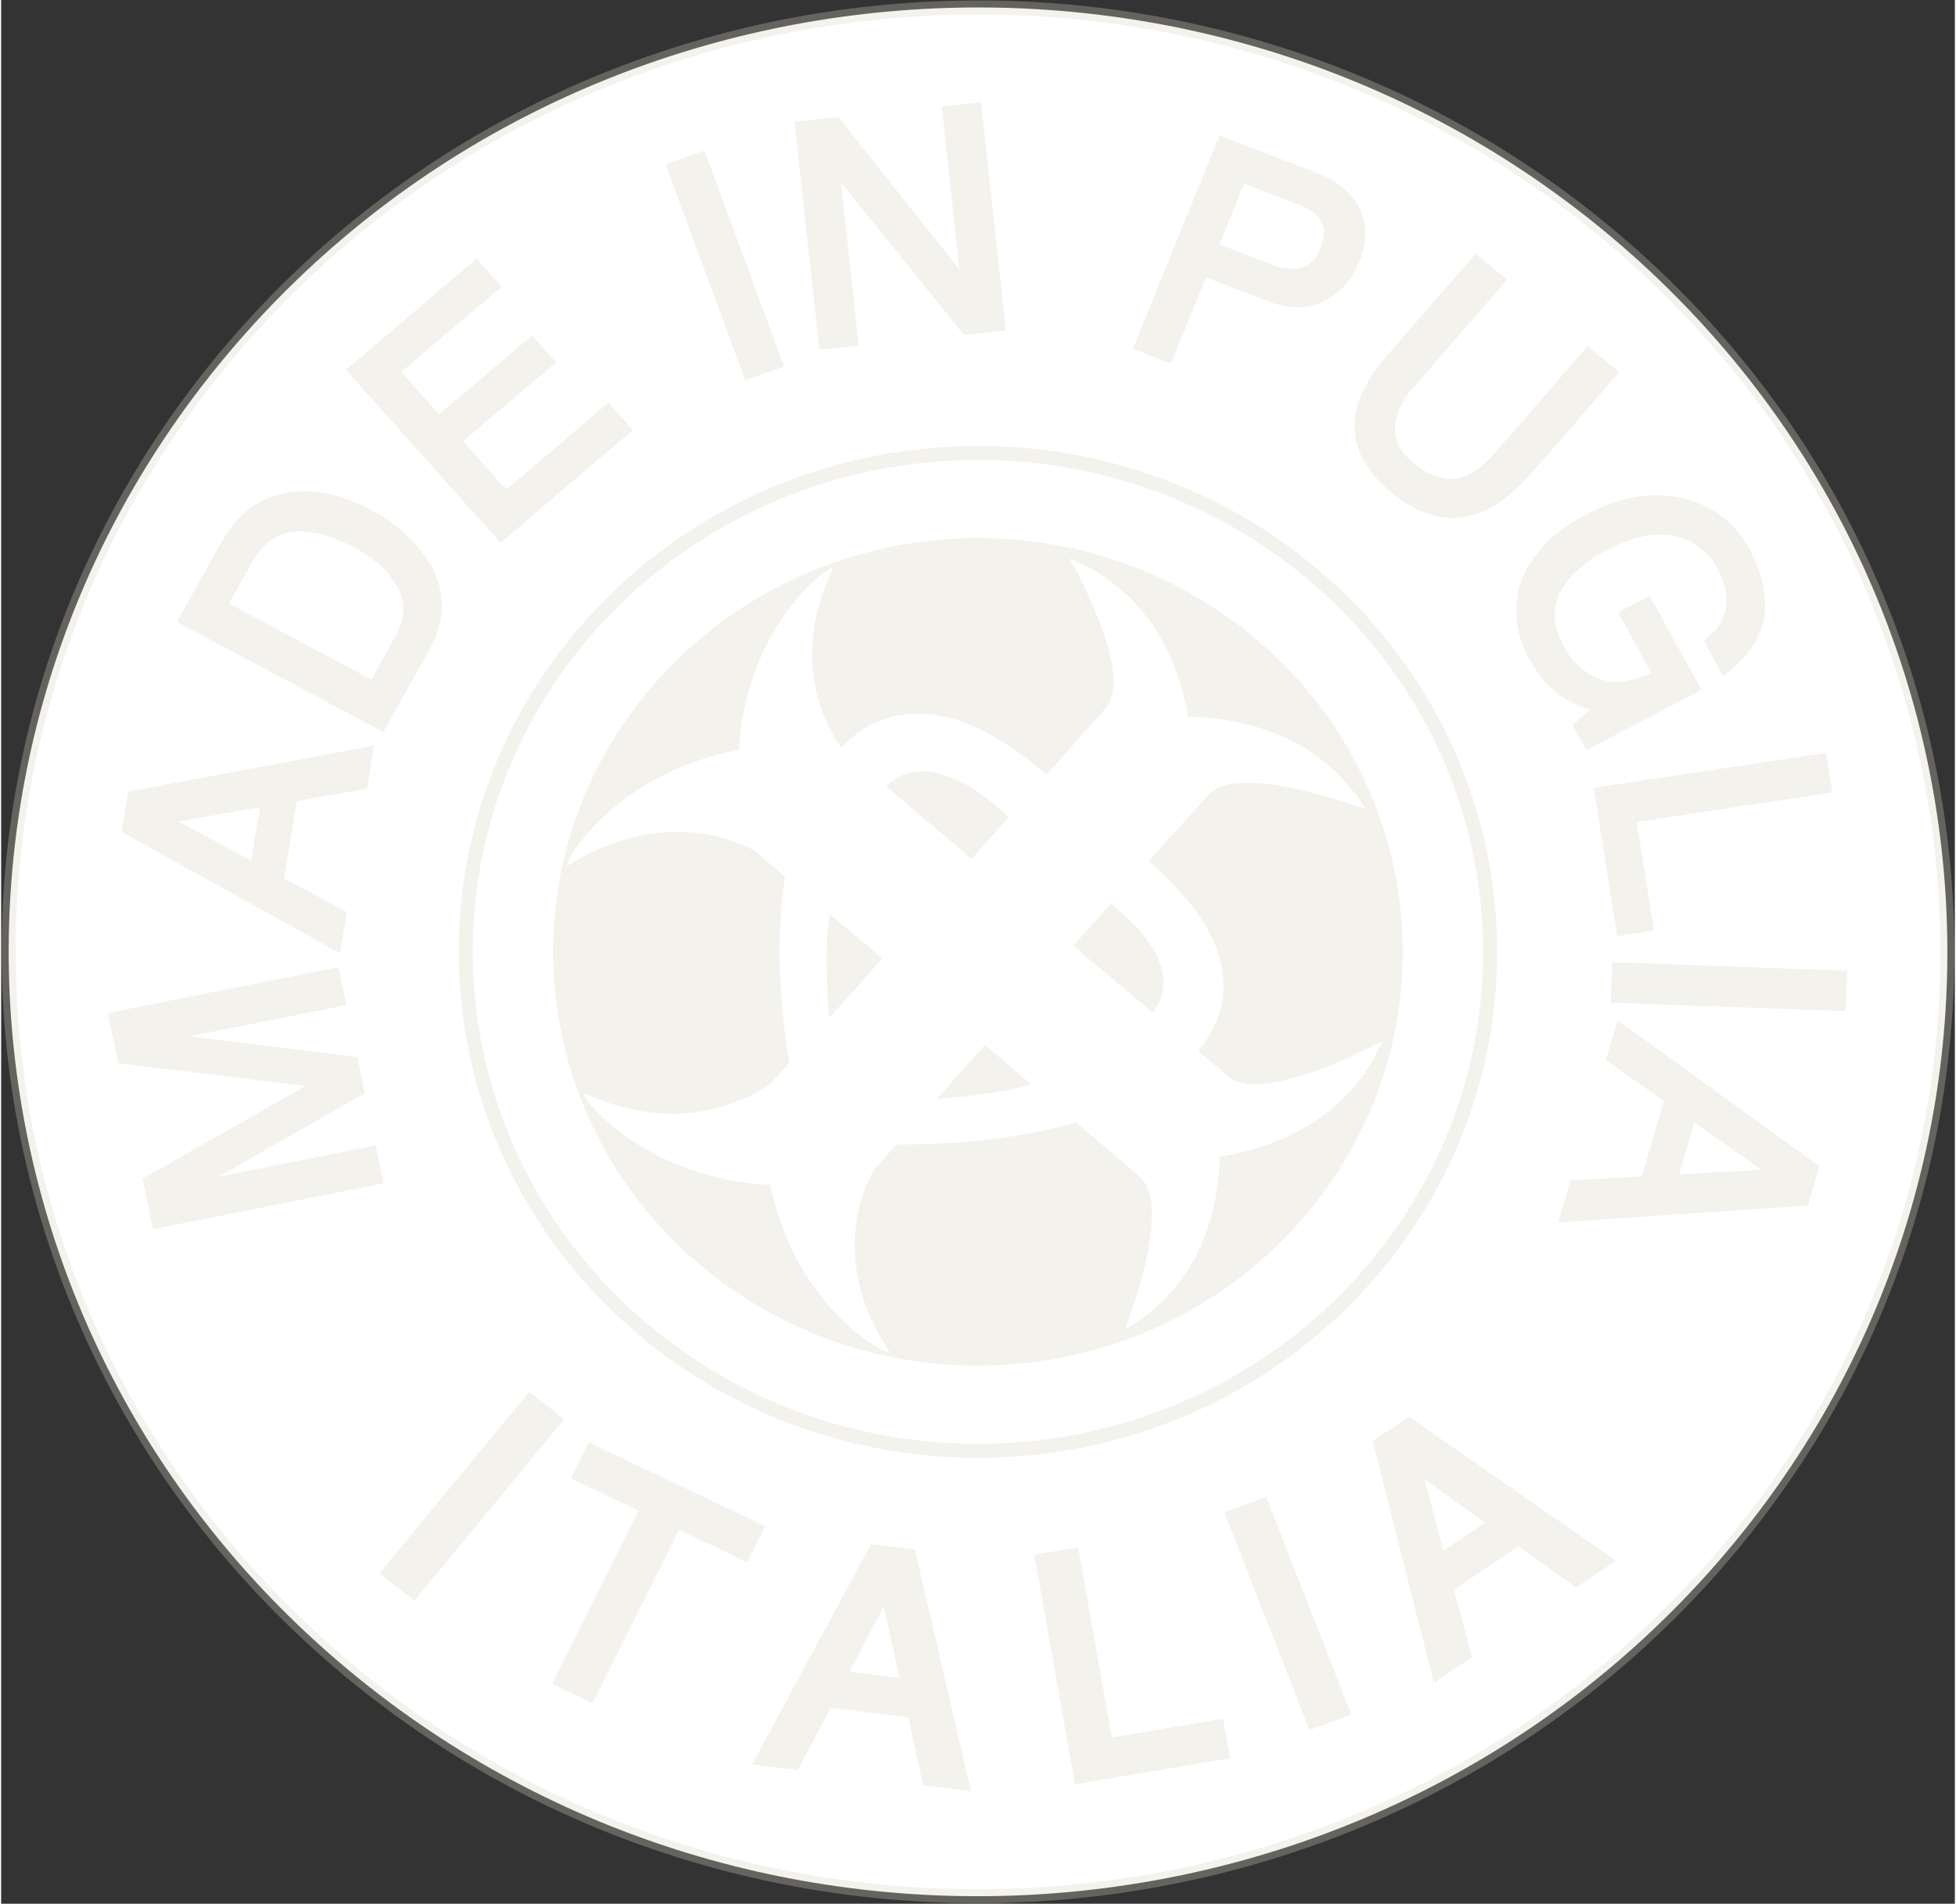 <svg xmlns="http://www.w3.org/2000/svg" viewBox="0 0 556.92 542.56" width="557" height="542"><rect x="0" y="0" width="556.92" height="542.56" fill="#333333" stroke="none"/><defs><style>.a{fill:#fff;}.b{opacity:0.3;}.c,.e,.f{fill:#d8d5c3;}.d{fill:none;}.d,.e,.f{stroke:#d8d5c3;}.d,.e{stroke-width:4px;}.f{stroke-width:3px;}</style></defs><path class="a" d="M487,447.86c100.12-112.18,87.92-282.19-27.26-379.71S170-17.48,69.92,94.71-18,376.9,97.17,474.41,386.88,560,487,447.86Z"/><g class="b"><path class="c" d="M251.21,273.13c-5.35-4.5-10.46-8.8-15-12.67-.27,2-.51,4-.67,6.06-.56,6.82,0,17.27.48,23.61,4.52-5,9.71-10.82,15.23-17m25.38-28.37,10.63-11.9-2.87-2.42s-17-16.49-29.63-8.35a20.16,20.16,0,0,0-2.5,2c6.43,5.48,15,12.76,24.37,20.71m17,64.24c-4.22-3.59-8.69-7.36-13.23-11.21l-13.62,15.3a177.51,177.51,0,0,0,20.69-2.55c2.16-.48,4.19-1,6.16-1.54m34.63-20.42a20.67,20.67,0,0,0,1.71-2.79c6.51-13.31-12.61-27.41-12.61-27.41l-1.06-.9c-3.43,3.84-7,7.85-10.65,12,8.08,6.84,15.85,13.43,22.61,19.14m19.07,41c-.11,10.5-3,35.47-27,49.27,0,0,13.89-34.82,4.36-43.41-1.79-1.63-8.75-7.56-18.29-15.66l-.4.11c-19.36,5.54-39.26,6.3-50.72,6.17l-6.41,7.22s-15,22.86,4.28,51.78c1.56,2.31-26.34-10.75-33.89-47.43-38.35-2.18-55.51-27.27-52.95-26.1,32.1,14.62,53.25-3.06,53.25-3.06l5.13-5.71c-1.78-10.26-4.5-31.44-1.28-52.79,0-.09,0-.2,0-.28-5.35-4.52-8.64-7.28-8.64-7.28s-23.46-14.64-53.16,4.18c-2.37,1.51,11-25.66,48.7-33,2.24-37.35,28-54.07,26.79-51.57-13.12,27.34-.88,46.52,2.4,50.92,7.1-7.43,17.05-11.88,30.92-8.43,7.35,1.82,18.24,7.84,27.57,16.25,8.9-10,15.42-17.35,17.05-19.29,8.2-9.8-10.52-42.41-10.52-42.41,25.74,10.43,32.19,34.75,33.8,45.14,10.78.1,36.41,2.94,50.59,26.32,0,0-35.75-13.53-44.57-4.24-1.74,1.84-8.32,9.13-17.22,19.1,8.95,7.53,15.83,16.42,18.53,22.83,5.49,13,2.22,23.34-4.48,31.25,4.55,3.83,7.77,6.51,8.95,7.46,10.07,8,43.54-10.25,43.54-10.25C383,321.75,358,328,347.33,329.6m22.51,19C413.71,299.49,408.35,225,357.9,182.28S231,144.76,187.08,193.92,148.56,317.55,199,360.28s127,37.53,170.82-11.63"/><path class="d" d="M487,447.86c100.12-112.18,87.92-282.19-27.26-379.71S170-17.48,69.92,94.71-18,376.9,97.17,474.41,386.88,560,487,447.86Z"/><path class="e" d="M409.66,476.34l7.33-4.91-5.15-19.25,20.71-13.87L449,450l7.83-5.25L401.3,406.18l-8.08,5.41Zm.28-31.24-7.59-28.38L426.52,434ZM374.1,490.53l8.19-3-22.81-58.34-8.19,3Zm-66.38,15.71L348,499.45l-1.31-7.32L315,497.48l-9.62-54.19-8.55,1.44Zm-90.56-5,8.83,1.07,9.28-17.7,25,3L264.47,507l9.43,1.15-15.09-64.75-9.72-1.19ZM238.7,478.1,252.4,452l6.25,28.57Zm-70.28-64.37-3.35,6.68,19.42,9.21-24.71,49.43,7.88,3.74,24.71-49.43,19.42,9.21,3.34-6.69Zm-57.77,34.34,6.84,5.36,40.16-48.64-6.83-5.35Z"/><path class="f" d="M461.64,293.19l-2.45,8.33,16.54,11.65-6.92,23.55-20.3,1.13-2.61,8.9,68-4.6,2.69-9.18Zm20.18,24.27,24.4,17.2-29.93,1.65Zm-21.14-41.69-.33,8.54,64,2.34.32-8.54Zm-5-50,6.23,39.31,7.55-1.13L464.51,233l55.8-8.39L519,216.26Zm41.53-68.24a27,27,0,0,0-18-14q-12.44-3-26.63,4.4t-18.23,19.24a26.2,26.2,0,0,0,2.61,19.93q4.1,7.44,9.59,10.79a33.56,33.56,0,0,0,9.55,3.5L449.81,207l2.63,4.79L482.66,196l-13.29-24.15L463,175.17l9.47,17.24q-10,5.06-17.05,2.59a20.14,20.14,0,0,1-11.1-9.78q-5.24-9.54-1.25-17.07t14.08-12.77q11.65-6.09,20.36-4a18.79,18.79,0,0,1,12.8,9.53c2.32,4.21,3.29,8.17,2.93,11.93s-2.37,7.13-6,10.16l4.06,7.39q10.06-7.6,10.05-18a30.59,30.59,0,0,0-4.19-14.82M420.49,74.35l-23.26,26.76q-7.67,8.77-9.33,15.52-3.07,12.3,9.36,22.55t24.41,5.32q6.54-2.72,14.19-11.51l23.27-26.74-6.69-5.52-25.61,29.43c-3,3.45-5.91,5.72-8.77,6.85q-7.95,3.09-16.43-3.91-7.06-5.85-5.54-13.49a22.36,22.36,0,0,1,5.48-10.29l25.6-29.44Zm-43-3.22c-1.53,3.79-3.74,6-6.59,6.65a16.8,16.8,0,0,1-9.67-1.12L345.31,70.5l8.16-20.11,16,6.15a19,19,0,0,1,6.79,4c2.6,2.78,3,6.29,1.29,10.56M324.56,98.56l8.07,3.11,10-24.53,18.61,7.18q8.94,3.44,15.33.08a19.37,19.37,0,0,0,9.15-10.16q3.21-7.9.12-14.14t-11-9.3L348.14,40.53Zm-90-.52,8.25-.85-5.45-50.1,37.7,46.77,9.7-1L278,30.79l-8.24.85,5.45,50.15L238,34.92,227.8,36ZM213,106.45l8.25-2.89L199.58,44.82l-8.25,2.9ZM142.47,152.6,178,122.44l-5-5.61-29.19,24.74-14.26-15.95,26.53-22.49-4.87-5.46-26.53,22.49-12.77-14.29,28.69-24.32-5.15-5.77L100.4,105.51Zm-34.13,54,12.26-21.81q7.82-13.9-1.75-26.42a43.26,43.26,0,0,0-14.37-11.87q-11.58-6.19-22.08-4.67-11.69,1.75-18,12.89L52.14,176.64Zm-2.29-11-43.16-23,7.23-12.87q4.95-8.78,12.95-9.65t18.45,4.7a39.8,39.8,0,0,1,5.58,3.7,26.53,26.53,0,0,1,7,7.75,15,15,0,0,1,1.85,10,22.51,22.51,0,0,1-2.6,6.47ZM95.48,269.31l1.4-8.55L79,251.14,83,227l20-3.5,1.5-9.16L37.5,226.88,36,236.3ZM72.42,247.59,46.07,233.4l29.51-5.17Zm34.83,88.5-1.65-7.91-37.07,7.35c-1.48.3-3.78.8-6.92,1.51s-5.46,1.22-7,1.52l-1.92.38L102,310.8l-1.72-8.22-56.62-6.93q5.09-1,9.55-1.82t6.39-1.18l37.05-7.36L95,277.38l-62.8,12.48,2.46,11.78,56.75,6.92L42,336.69l2.49,11.87Z"/><path class="d" d="M388.64,364.58c52.9-59.28,46.45-149.1-14.4-200.61s-153.07-45.25-206,14S121.82,327.08,182.68,378.6,335.74,423.85,388.64,364.58Z"/></g></svg>
